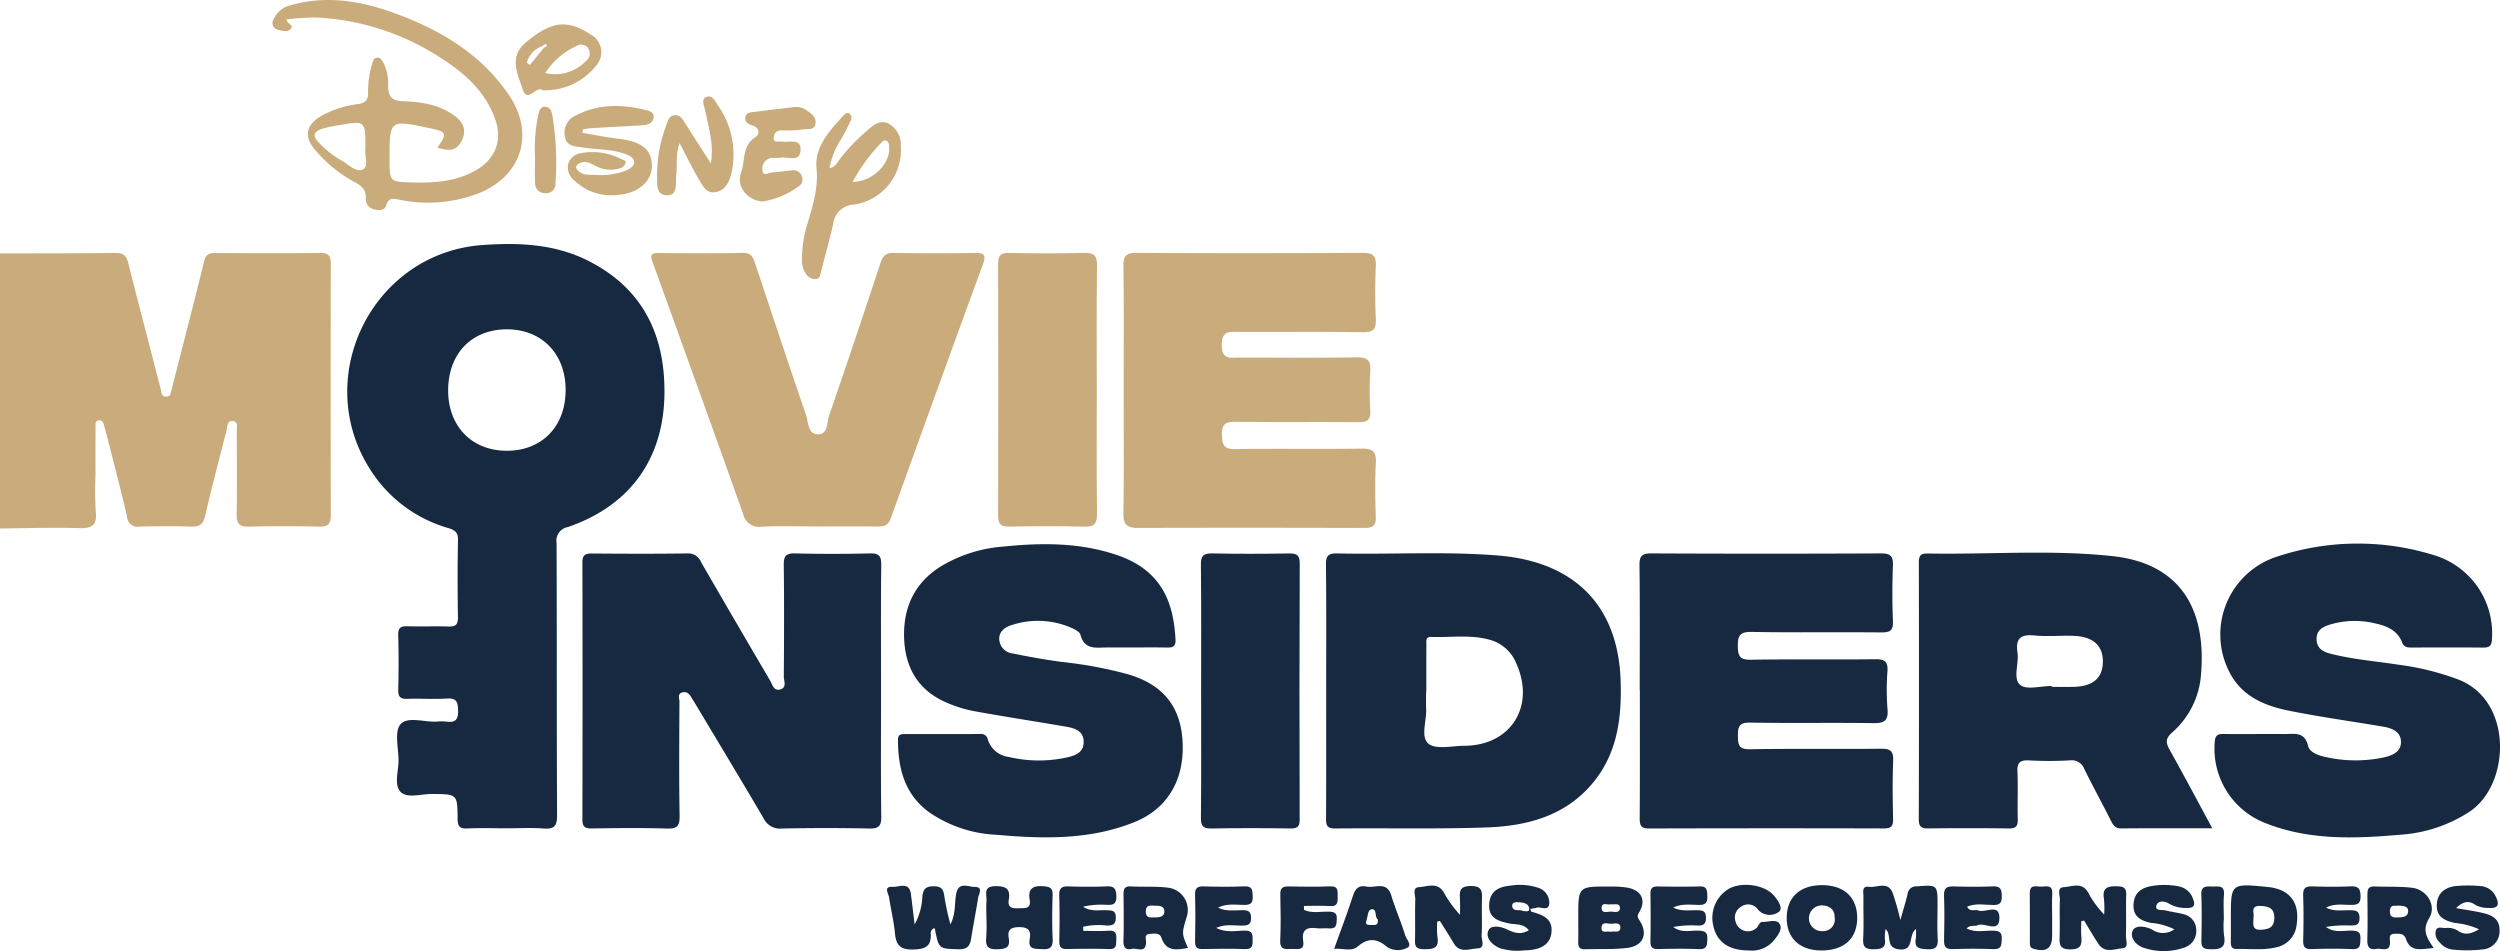 <svg xmlns="http://www.w3.org/2000/svg" width="420.584" height="160" viewBox="0 0 420.584 160">
  <defs>
    <style>
      .cls-1 {
        fill: #caab7b;
      }

      .cls-2 {
        fill: #162940;
      }
    </style>
  </defs>
  <g id="Layer_2" data-name="Layer 2">
    <g id="Layer_1-2" data-name="Layer 1">
      <g>
        <path class="cls-1" d="M0,42.635c6.498-.017,12.996-0,19.493-.077,1.379-.016,1.805.591,2.11,1.803,1.764,7.011,3.611,14.002,5.413,21.003.15.582.076,1.335.903,1.36.821.025.826-.702.977-1.296,1.818-7.154,3.694-14.293,5.44-21.464.294-1.209.863-1.395,1.893-1.391,5.887.024,11.774.053,17.66-.017,1.485-.017,1.764.599,1.761,1.906q-.049,21.057.004,42.114c.004,1.426-.333,2.055-1.904,2.019-3.973-.092-7.952-.103-11.925.004-1.692.045-2.035-.644-2.01-2.154.076-4.576.042-9.155.012-13.732-.004-.696.344-1.804-.686-1.894-.969-.085-.886,1.039-1.063,1.732-1.206,4.721-2.463,9.431-3.55,14.179-.32,1.397-.866,1.903-2.283,1.861q-4.354-.128-8.714.001a1.79,1.79,0,0,1-2.155-1.669c-1.076-4.671-2.307-9.307-3.482-13.955-.112-.442-.249-.878-.371-1.318-.122-.442-.215-.965-.81-.93-.813.048-.632.735-.636,1.221-.021,2.67-.01,5.341-.01,8.011a60.281,60.281,0,0,0,.044,6.175c.24,2.316-.682,2.782-2.822,2.718-4.425-.134-8.859.025-13.289.063Z"/>
        <path class="cls-2" d="M85.262,139.347c-2.217,0-4.439-.08-6.651.03-1.358.067-1.618-.448-1.627-1.693-.028-4.1-.08-4.068-4.241-4.115-1.822-.021-4.2.789-5.322-.319-1.219-1.202-.329-3.605-.374-5.48-.049-2.041-.697-4.794.347-5.946,1.217-1.344,4.022-.298,6.133-.43a7.939,7.939,0,0,1,1.604.007c1.508.215,1.974-.374,1.934-1.89-.037-1.39-.239-2.101-1.873-1.996-2.208.142-4.435-.019-6.649.056-1.194.04-1.58-.346-1.547-1.557.082-3.05.088-6.106-.002-9.156-.037-1.264.436-1.538,1.585-1.501,2.292.074,4.589-.031,6.88.043,1.176.038,1.602-.309,1.583-1.538-.066-4.349-.082-8.7.009-13.048.027-1.309-.592-1.655-1.651-1.98a23.019,23.019,0,0,1-13.077-9.782c-10.053-15.614.395-36.533,18.878-37.833,6.114-.43,12.099-.174,17.673,2.613,9.318,4.659,13.09,12.628,12.903,22.647-.204,10.889-5.933,18.644-16.229,22.184a2.34,2.34,0,0,0-1.913,2.71c.064,15.262.004,30.524.084,45.785.01,1.824-.484,2.359-2.265,2.224C89.4,139.228,87.327,139.347,85.262,139.347Zm9.894-73.502c.108-6.106-3.808-10.339-9.657-10.437-5.954-.099-9.971,3.87-10.103,9.983-.132,6.103,3.787,10.343,9.65,10.441C90.997,75.932,95.048,71.929,95.156,65.846Z"/>
        <path class="cls-2" d="M148.219,116.325c0,7.019-.053,14.038.04,21.056.022,1.63-.461,2.036-2.043,2.003q-7.336-.152-14.676.005a3.047,3.047,0,0,1-3.082-1.733c-3.78-6.433-7.636-12.821-11.466-19.224-.196-.327-.407-.645-.6-.973-.363-.617-.783-1.208-1.61-.971-.859.246-.474,1.019-.476,1.547-.028,6.408-.085,12.818.027,19.225.03,1.726-.426,2.185-2.143,2.131-4.2-.132-8.408-.078-12.612-.02-1.156.016-1.603-.264-1.6-1.511q.057-21.629.001-43.257c-.003-1.282.534-1.495,1.647-1.486,5.351.043,10.703.064,16.053-.015a2.311,2.311,0,0,1,2.268,1.473q5.772,9.985,11.616,19.928c.394.671.592,1.805,1.715,1.481,1.151-.333.578-1.43.583-2.159.049-6.256.071-12.512-.004-18.767-.018-1.465.326-1.998,1.89-1.959q6.303.159,12.612.002c1.531-.036,1.911.448,1.895,1.94C148.175,102.135,148.219,109.23,148.219,116.325Z"/>
        <path class="cls-2" d="M223.107,116.329c0-7.094.042-14.189-.034-21.283-.016-1.467.314-1.979,1.871-1.943,9.014.207,18.045-.375,27.046.348,12.677,1.018,20.247,8.239,20.656,21.104.196,6.157-.524,12.071-4.58,17.039-4.625,5.665-11.12,7.369-17.982,7.609-8.475.296-16.967.084-25.451.177-1.453.016-1.552-.612-1.546-1.767C223.127,130.518,223.107,123.424,223.107,116.329Zm16.85-.078h-.038c0,.992-.039,1.986.008,2.976.096,2.034-.984,4.799.399,5.898,1.281,1.018,3.944.349,5.999.343,7.876-.022,12.044-6.698,8.727-13.944a6.711,6.711,0,0,0-4.494-3.91c-3.241-.895-6.541-.337-9.812-.464-.961-.037-.779.745-.782,1.316C239.949,111.061,239.957,113.656,239.957,116.251Z"/>
        <path class="cls-2" d="M372.181,139.347c-5.401,0-10.356-.025-15.31.022-.952.009-1.312-.449-1.687-1.192-1.474-2.922-3.041-5.797-4.502-8.725a2.259,2.259,0,0,0-2.435-1.534,63.486,63.486,0,0,1-6.877.008c-1.468-.072-2.044.316-1.972,1.882.123,2.665-.019,5.341.057,8.009.034,1.182-.314,1.574-1.534,1.556-4.51-.066-9.021-.058-13.532-.004-1.163.014-1.587-.294-1.583-1.529q.058-21.63.006-43.261c-.002-1.083.328-1.48,1.433-1.46,10.392.188,20.829-.681,31.169.443,11.337,1.232,15.799,8.832,14.872,19.877a14.311,14.311,0,0,1-4.862,9.794c-1.121.992-1.087,1.703-.432,2.875C367.359,130.348,369.634,134.637,372.181,139.347Zm-27.017-23.942.001.152c1.22,0,2.441.02,3.661-.004,3.237-.062,4.875-1.436,4.947-4.121.074-2.766-1.604-4.342-4.904-4.461-2.209-.08-4.441.156-6.63-.064-2.345-.236-3.174.541-2.831,2.86.275,1.86-.811,4.378.446,5.454C340.904,116.119,343.341,115.405,345.164,115.405Z"/>
        <path class="cls-2" d="M275.855,116.163c0-7.02.052-14.04-.039-21.058-.021-1.634.477-2.012,2.053-2.004q19.266.093,38.533,0c1.598-.008,2.117.416,2.053,2.036-.123,3.123-.122,6.259.001,9.382.061,1.562-.492,1.889-1.952,1.875-7.263-.07-14.528.046-21.789-.083-1.971-.035-2.376.567-2.357,2.413.017,1.755.42,2.295,2.257,2.264,6.955-.118,13.915 0,20.871-.083,1.588-.019,2.155.388,2.049,2.02a42.045,42.045,0,0,0,.007,6.403c.178,2.023-.652,2.354-2.463,2.327-6.88-.101-13.763.035-20.642-.09-1.876-.034-2.071.68-2.061,2.246.01,1.54.149,2.272,2.05,2.238,7.337-.132,14.679-.009,22.018-.089,1.582-.017,2.114.383,2.051,2.014-.127,3.276-.084,6.561-.014,9.841.026,1.202-.365,1.56-1.562,1.556q-19.725-.054-39.451.007c-1.352.005-1.625-.458-1.616-1.697.052-7.172.025-14.344.025-21.516Z"/>
        <path class="cls-2" d="M190.233,108.928c-1.3 0-2.601.005-3.901-.001-1.839-.008-3.87.504-4.56-2.135-.134-.512-.99-.942-1.602-1.205a14.092,14.092,0,0,0-9.862-.465c-1.094.328-2.205.978-2.205,2.342a2.533,2.533,0,0,0,2.307,2.476c2.765.564,5.549,1.073,8.348,1.432a70.507,70.507,0,0,1,11.017,2.066c5.936,1.749,8.878,5.47,9.179,11.383.326,6.41-2.568,11.265-8.136,13.5-7.541,3.026-15.396,2.808-23.28,2.11a21.548,21.548,0,0,1-11.337-3.862c-4.059-3.034-5.125-7.366-5.132-12.136-.001-.919.571-.939,1.21-.939,4.207-.003,8.414.002,12.621-.006a1.125,1.125,0,0,1,1.291.957,4.248,4.248,0,0,0,3.533,2.904,21.989,21.989,0,0,0,9.786.073c1.331-.309,2.764-.773,2.8-2.529.038-1.907-1.438-2.373-2.9-2.628-5.192-.905-10.406-1.686-15.589-2.637a21.399,21.399,0,0,1-4.785-1.521c-4.701-2.092-6.808-5.958-6.939-10.927-.131-4.996,1.757-9.071,6.072-11.827A23.823,23.823,0,0,1,168.759,91.954c6.421-.656,12.818-.705,19.055,1.389,7.647,2.567,9.628,8.001,9.948,14.286.052,1.025-.37,1.332-1.334,1.312C194.364,108.899,192.298,108.928,190.233,108.928Z"/>
        <path class="cls-2" d="M380.338,123.488c1.3-0,2.6-.013,3.899.003,1.665.021,3.474-.522,4.073,2.031.234.998,1.656,1.556,2.792,1.799a22.834,22.834,0,0,0,10.009.087c1.37-.316,2.813-.927,2.813-2.558 0-1.767-1.486-2.344-2.988-2.6-5.343-.912-10.723-1.641-16.03-2.724-4.032-.823-7.76-2.432-9.809-6.394a13.776,13.776,0,0,1,8.273-19.585,43.104,43.104,0,0,1,26.162-.132,13.734,13.734,0,0,1,9.694,14.177c-.063,1.179-.534,1.362-1.534,1.353-3.975-.037-7.951-.023-11.927-.008-.716.003-1.316,0-1.642-.844-.812-2.098-2.638-2.814-4.653-3.244a14.511,14.511,0,0,0-7.476.221c-1.14.358-2.31.886-2.269,2.484.04,1.561,1.121,2.11,2.33,2.418,3.782.963,7.675,1.277,11.522,1.864a44.626,44.626,0,0,1,10.175,2.552c9.043,3.666,8.582,17.579,1.718,22.163a24.195,24.195,0,0,1-11.588,3.872c-7.642.669-15.275.98-22.612-1.892a13.418,13.418,0,0,1-8.676-13.7c.065-1.19.563-1.374,1.552-1.354C376.209,123.518,378.274,123.488,380.338,123.488Z"/>
        <path class="cls-1" d="M189.04,65.539c0-6.943.057-13.887-.04-20.829-.024-1.754.551-2.169,2.224-2.161q19.037.094,38.074-.005c1.753-.01,2.231.531,2.16,2.212-.126,2.97-.13,5.954.002,8.924.076,1.707-.442,2.229-2.178,2.206-6.956-.093-13.914-.024-20.872-.049-1.575-.006-2.879-.236-2.871,2.216.009,2.575,1.525,2.1,2.983,2.102,6.575.008,13.151.07,19.725-.038,1.849-.03,2.397.552,2.282,2.335a56.799,56.799,0,0,0-.005,6.634c.08,1.525-.467,1.954-1.955,1.94-6.88-.065-13.762.024-20.642-.065-1.748-.023-2.398.383-2.361,2.259.034,1.754.447,2.364,2.306,2.336,7.032-.107,14.068.014,21.1-.081,1.824-.025,2.606.356,2.495,2.363-.169,3.043-.104,6.103-.018,9.153.04,1.416-.471,1.829-1.851,1.825q-19.137-.06-38.274-.005c-1.772.005-2.35-.642-2.325-2.442C189.098,79.427,189.04,72.483,189.04,65.539Z"/>
        <path class="cls-1" d="M137.564,88.566c-3.137 0-6.279-.114-9.408.044a2.741,2.741,0,0,1-3.145-2.183c-3.695-10.418-7.463-20.811-11.208-31.212-1.343-3.73-2.672-7.465-4.04-11.186-.382-1.04-.269-1.483,1.005-1.468,4.743.058,9.488.074,14.23-.01,1.33-.023,1.683.69,2.016,1.69,2.842,8.529,5.666,17.064,8.589,25.566.412,1.198.283,3.211,1.954,3.262,1.802.055,1.53-2.022,1.935-3.19,2.943-8.499,5.793-17.03,8.615-25.57.386-1.167.853-1.776,2.21-1.753,4.589.075,9.181.068,13.771.007,1.537-.02,1.824.393,1.288,1.856q-7.819,21.354-15.503,42.758c-.44,1.228-1.118,1.415-2.209,1.402C144.297,88.542,140.93,88.566,137.564,88.566Z"/>
        <path class="cls-2" d="M202.068,116.316c-.001-7.092.043-14.184-.037-21.275-.017-1.493.365-1.974,1.896-1.94,4.277.097,8.558.075,12.836.009,1.291-.02,1.903.168,1.897,1.702q-.087,21.504-.011,43.008c.003,1.177-.299,1.573-1.525,1.554-4.431-.069-8.864-.081-13.295.005-1.407.027-1.808-.368-1.794-1.788C202.109,130.5,202.069,123.408,202.068,116.316Z"/>
        <path class="cls-1" d="M184.516,65.778c-0,6.869-.049,13.738.035,20.605.021,1.669-.394,2.275-2.162,2.223-4.202-.125-8.411-.082-12.616-.016-1.38.022-1.864-.418-1.86-1.829q.061-21.178.001-42.356c-.004-1.378.403-1.873,1.823-1.847,4.205.076,8.414.105,12.616-.011,1.704-.047,2.227.432,2.203,2.169C184.459,51.735,184.516,58.757,184.516,65.778Z"/>
        <path class="cls-1" d="M48.208,3.276c.044.762,1.319.913.696,1.594-.543.593-1.446.328-2.174.12a1.124,1.124,0,0,1-.749-1.644A4.209,4.209,0,0,1,49.026.843C55.305-.916,61.329.291,67.185,2.513,74.59,5.323,81.176,9.364,85.704,16.12c4.397,6.56,1.896,13.82-5.584,16.546a23.674,23.674,0,0,1-12.835.954c-1.001-.192-1.9-.501-2.318.945-.253.877-1.208.848-1.972.66a1.747,1.747,0,0,1-1.456-1.82c.1-1.594-.829-2.223-2.064-2.883A22.08,22.08,0,0,1,52.972,25.163c-1.885-2.246-1.504-4.085,1.02-5.622a16.609,16.609,0,0,1,6.272-2.035c1.283-.195,1.694-.775,1.653-1.955a16.149,16.149,0,0,1,.673-4.739c.129-.481.244-1.135.942-1.122.51.01.731.497.975.883a7.653,7.653,0,0,1,.78,3.996c.069,1.715.669,2.418,2.592,2.473,3.039.087,6.107.569,8.662,2.489,1.434,1.078,2.014,2.48,1.099,4.201-.818,1.537-1.809,1.794-4.045,1.107,1.707-2.493,1.632-2.655-1.548-3.323-6.514-1.368-6.514-1.368-6.514,5.24-0,3.855.001,3.831,3.922,3.94,3.631.101,7.17-.147,10.449-1.959,3.368-1.861,4.694-5.043,3.409-8.673-1.844-5.21-5.932-8.39-10.43-11.117A41.982,41.982,0,0,0,53.15,2.939,39.735,39.735,0,0,0,48.208,3.276ZM61.467,25.016c.031-4.736.03-4.741-4.544-3.941a20.742,20.742,0,0,0-2.677.569c-1.257.397-1.851,1.036-.682,2.27a16.612,16.612,0,0,0,3.919,3.11c1.163.652,2.481,2.083,3.616,1.449C62.084,27.922,61.283,26.087,61.467,25.016Z"/>
        <path class="cls-1" d="M139.544,28.319c1.072-.272,1.357-1.054,1.8-1.633a32.494,32.494,0,0,1,4.431-4.622c1.005-.884,2.174-2,3.662-1.294a3.992,3.992,0,0,1,2.101,3.793,9.228,9.228,0,0,1-7.958,9.863,3.628,3.628,0,0,0-3.394,3.154c-.595,2.672-1.341,5.311-2.027,7.963-.149.577-.183,1.342-.92,1.412a1.924,1.924,0,0,1-1.71-.975,3.764,3.764,0,0,1-.618-2.161,19.891,19.891,0,0,1,.834-5.857c.933-3.175,1.965-6.183,1.622-9.697-.341-3.493,2.121-6.216,4.425-8.713.293-.318.687-.769,1.158-.42a.998.998,0,0,1,.113,1.272c-.492,1.029-.986,2.064-1.577,3.037A13.282,13.282,0,0,0,139.544,28.319Zm3.903,2.273c3.147.014,6.158-2.785,6.153-5.577-.001-.545-.002-1.181-.564-1.373-.456-.156-.763.384-1.082.7A29.012,29.012,0,0,0,143.447,30.593Z"/>
        <path class="cls-1" d="M97.985,22.35c1.989.332,3.968.751,5.969.977,3.851.435,5.624,1.732,5.715,4.36.095,2.747-2.214,4.9-5.901,5.11a8.858,8.858,0,0,1-7.146-2.439,2.757,2.757,0,0,1-1.007-2.85,2.627,2.627,0,0,1,2.232-1.761,10.6,10.6,0,0,1,6.673,1.012c.276.139.85.228.706.7a1.365,1.365,0,0,1-.754.796,5.252,5.252,0,0,1-4.003-.211c-.992-.46-2.016-1.255-3.206-.437-.267.183-.461.5-.273.779.817,1.212,2.121 1,3.318,1.039a11.361,11.361,0,0,0,4.949-.714c.65-.279,1.419-.76,1.434-1.359.019-.753-.795-1.207-1.528-1.468-2.26-.804-4.663-.694-6.993-1.054-1.29-.199-2.774-.123-3.123-1.734A3.224,3.224,0,0,1,97.015,19.355c3.662-1.86,7.494-1.833,11.368-.905.658.158,1.717.325,1.58,1.33-.131.952-1.024,1.247-1.918,1.299-2.895.168-5.792.316-8.687.487a12.859,12.859,0,0,0-1.302.207Z"/>
        <path class="cls-2" d="M157.251,156.141a.856.856,0,0,0-.658.997c.069,2.063-.907,2.543-2.913,2.602-2.179.064-2.925-.678-3.115-2.7-.192-2.04-.693-4.049-.997-6.082-.099-.662-1.013-1.845.621-1.762,1.084.055,2.785-.935,3.061,1.24.201,1.582.385,3.165.619,5.094a10.676,10.676,0,0,0,1.309-4.757c.141-1.241.626-1.666,1.887-1.67,1.304-.004,1.674.497,1.809,1.717a45.249,45.249,0,0,0,1.019,4.694c.933-1.823.663-3.531.966-5.135.402-2.126,2.035-1.158,3.103-1.171,1.501-.018.702,1.156.594,1.842-.354,2.253-.812,4.489-1.159,6.743-.198,1.284-.594,1.952-2.152,1.903C157.944,159.592,157.94,159.706,157.251,156.141Z"/>
        <path class="cls-2" d="M319.707,154.784c.497-1.771.897-3.051,1.207-4.353a1.441,1.441,0,0,1,1.523-1.317c3.528-.253,3.524-.3,3.524,3.232,0,1.832-.082,3.668.027,5.494.08,1.338-.207,1.927-1.718,1.855-1.331-.063-2.281-.143-1.956-1.834a9.421,9.421,0,0,0,.013-1.566c-1.373.983-.158,3.86-3.001,3.398-2.185-.356-.993-2.434-2.112-3.388a7.518,7.518,0,0,0-.117,1.628c.228,1.51-.512,1.741-1.83,1.761-1.369.021-1.9-.299-1.82-1.77.128-2.359.013-4.731.048-7.096.01-.676-.342-1.806.906-1.634,1.354.187,3.17-1.009,3.988.978A44.35,44.35,0,0,1,319.707,154.784Z"/>
        <path class="cls-1" d="M128.265,33.896c-2.581-.215-4.42-2.544-3.6-4.791.732-2.006.114-4.54,2.41-6.036.779-.508.772-1.634-.607-1.997-.603-.159-1.176-.582-1.09-1.291.108-.896.93-.875,1.599-.96q3.292-.419,6.588-.805a3.1,3.1,0,0,1,2.176.566c.75.528,1.579,1.105,1.468,2.16-.13,1.231-1.303.894-2.016,1.018a20.206,20.206,0,0,1-3.654.172,1.207,1.207,0,0,0-1.373,1.206c-.055,1.036.848.567,1.355.674,1.201.254,3.273-.677,3.159,1.486-.11,2.088-2.149.995-3.351,1.233-.591.117-1.25-.063-1.824.092a1.83,1.83,0,0,0-1.207,2.193c.128.867.978.264,1.517.212,1.14-.11,2.279-.237,3.417-.369a1.438,1.438,0,0,1,1.638.953,1.306,1.306,0,0,1-.398,1.65A13.693,13.693,0,0,1,128.265,33.896Z"/>
        <path class="cls-1" d="M119.587,27.486c.534-3.127-.339-5.947-.941-8.807-.168-.801-.692-1.914.076-2.319,1.009-.531,1.585.631,2.051,1.36a14.379,14.379,0,0,1,2.257,11.519c-.361,1.488-1.084,2.816-2.685,3.087-1.585.268-2.195-1.193-2.83-2.256-1.084-1.815-1.996-3.732-3.183-5.993-.734,2.025-.355,3.742-.57,5.384-.172,1.313.398,3.456-1.636,3.387-1.895-.064-1.525-2.109-1.579-3.51a23.693,23.693,0,0,1,1.541-8.256c.228-.701.461-1.575,1.348-1.694.998-.134,1.421.705,1.874,1.415Q117.444,24.148,119.587,27.486Z"/>
        <path class="cls-2" d="M265.518,154.291c-0-5.157,0-5.165,5.255-5.141a17.528,17.528,0,0,1,2.965.173c2.386.422,3.254,2.093,2.039,4.13-.406.68-.288.872.079,1.444,1.452,2.262.567,4.27-2.15,4.584-2.338.27-4.722.145-7.085.218-.948.029-1.137-.481-1.114-1.295C265.546,157.034,265.518,155.662,265.518,154.291Zm5.461,2.487c.518-.231,1.538.294,1.615-.648.082-1.007-.93-.746-1.526-.721-.581.024-1.539-.431-1.631.59C269.333,157.17,270.382,156.543,270.979,156.779Zm-.002-4.659c-.508.195-1.425-.389-1.516.497-.117,1.14.917.755,1.503.753.597-.002,1.627.336,1.561-.713C272.474,151.86,271.539,152.235,270.977,152.119Z"/>
        <path class="cls-2" d="M241.793,155.052a14.375,14.375,0,0,0,.024,2.499c.372,2.078-.807,2.162-2.37,2.132-1.136-.021-1.426-.428-1.396-1.485.063-2.285-.03-4.574.049-6.858.025-.73-.569-2.021.62-2.09,1.378-.08,3.091-.903,4.148.839a19.002,19.002,0,0,0,2.755,3.818c0-.854.035-1.71-.008-2.561-.065-1.281-.171-2.254,1.768-2.286,2.032-.034,1.974.965,1.93,2.364-.061,1.98.062,3.967-.056,5.942-.045.756.713,2.137-.717,2.193-1.304.052-2.931.855-3.941-.828-.767-1.279-1.572-2.535-2.36-3.801Z"/>
        <path class="cls-2" d="M330.921,152.539c.499.967,1.305.399,1.875.626,1.204.479,3.546-1.252,3.573,1.201.03,2.777-2.472.713-3.699,1.294-.486.23-1.192-.125-1.83.529,1.517.781,3.022.334,4.445.376,1.044.031,1.535.244,1.479,1.401-.049,1-.007,1.771-1.414,1.709-2.288-.101-4.585-.073-6.875-.007-1.123.032-1.444-.394-1.417-1.467.062-2.515.083-5.034-.007-7.547-.045-1.259.451-1.563,1.602-1.529,2.214.067,4.434.088,6.646-.006,1.337-.057,1.457.593,1.468,1.665.01,1.06-.265,1.467-1.408,1.465C333.909,152.246,332.395,151.9,330.921,152.539Z"/>
        <path class="cls-2" d="M350.133,154.991c0,.831-.051,1.666.012,2.492.103,1.349.048,2.23-1.822,2.239-1.884.009-1.867-.891-1.824-2.229.067-2.052-.036-4.11.046-6.161.029-.728-.562-2.016.621-2.08,1.368-.074,3.077-.925,4.115.875a16.543,16.543,0,0,0,2.704,3.728,15.127,15.127,0,0,0-.025-2.598c-.359-2.031.741-2.196,2.336-2.151,1.127.032,1.431.423,1.402,1.482-.062,2.281.03,4.566-.048,6.846-.025.731.557,2.013-.58,2.101-1.311.101-2.944.873-3.994-.681-.874-1.294-1.649-2.656-2.468-3.988Z"/>
        <path class="cls-2" d="M375.306,154.335c-0-5.717-0-5.717,6.127-5.126,3.82.369,5.514,2.619,4.933,6.41a4.273,4.273,0,0,1-3.486,3.761c-2.169.521-4.412.213-6.623.265-.864.021-.966-.51-.956-1.194C375.32,157.079,375.306,155.707,375.306,154.335Zm3.797.053c.021,1.031-.339,2.137,1.339,2.025,1.335-.09,2.149-.449,2.173-1.961.028-1.685-.983-1.991-2.344-2.044C378.467,152.338,379.323,153.705,379.104,154.388Z"/>
        <path class="cls-2" d="M165.945,154.324c0-.912-.058-1.83.015-2.736.085-1.047-.665-2.489,1.524-2.506,1.802-.014,2.532.478,2.223,2.287-.226,1.325.577,1.487,1.636,1.43.974-.053,2.158.209,1.889-1.399-.341-2.035.643-2.441,2.433-2.295,1.073.088,1.453.386,1.42,1.481-.072,2.431-.11,4.87.01,7.297.071,1.422-.375,1.893-1.783,1.793-1.177-.084-2.396.141-2.076-1.704.242-1.394-.205-2.021-1.808-1.997-1.455.022-1.958.505-1.723,1.848.28,1.602-.512,1.836-1.921,1.877-1.562.046-2.016-.485-1.865-1.956A33.552,33.552,0,0,0,165.945,154.324Z"/>
        <path class="cls-2" d="M409.431,159.491c-2.111.142-3.906.812-4.693-1.581-.306-.932-1.137-.826-1.905-.82-1.024.009-.77.774-.752,1.312.065,1.957-1.411,1.062-2.274,1.231-1.187.234-1.588-.307-1.547-1.513.084-2.508.042-5.021.017-7.531-.008-.846.048-1.504,1.174-1.455,2.13.093,4.284-.045,6.389.223,2.48.316,4.118,3.03,2.833,5.109C407.472,156.409,408.172,157.675,409.431,159.491Zm-5.986-7.142c-.47.124-1.316-.281-1.385.846-.055.906.327,1.202,1.192,1.154.845-.046,1.858.038,1.883-1.082C405.155,152.411,404.251,152.403,403.445,152.35Z"/>
        <path class="cls-2" d="M182.244,156.6c1.409,0,2.824.079,4.225-.024,1.224-.09,1.387.485,1.332,1.491-.047.871.089,1.65-1.241,1.602-2.367-.085-4.74-.055-7.109-.009-1.047.021-1.263-.453-1.244-1.39.051-2.517.072-5.037-.007-7.553-.037-1.176.301-1.64,1.528-1.596,2.138.077,4.284.094,6.42-.005,1.331-.062,1.637.424,1.661,1.689.026,1.363-.612,1.462-1.659,1.416a13.558,13.558,0,0,0-3.947.318c1.283.874,2.684.532,4.025.597.815.039,1.468.006,1.488,1.171.02,1.166-.463,1.4-1.495,1.406a11.651,11.651,0,0,0-3.994.2Z"/>
        <path class="cls-2" d="M204.895,152.697c1.371.686,2.813.423,4.221.428.98.004,1.349.304,1.353,1.305.004,1.026-.419,1.265-1.372,1.287-1.401.032-2.853-.332-4.515.392,1.758.879,3.358.449,4.876.449,1.274 0,1.276.63,1.278,1.557.002.934-.01,1.602-1.283,1.555-2.365-.087-4.737-.058-7.104-.008-.989.021-1.321-.312-1.297-1.314.063-2.591.069-5.185-.002-7.776-.03-1.092.304-1.481,1.414-1.449,2.29.066,4.586.092,6.874-.007,1.388-.06,1.371.677,1.409,1.691.041,1.096-.307,1.439-1.411,1.431C207.861,152.228,206.346,151.963,204.895,152.697Z"/>
        <path class="cls-2" d="M391.325,152.693c1.32.688,2.697.416,4.047.437.962.015,1.583.103,1.579,1.328-.004,1.302-.77,1.25-1.654,1.238a19.818,19.818,0,0,0-3.988.246c1.387,1.046,2.916.585,4.366.623,1.062.028,1.49.281,1.43,1.411-.052.986.029,1.762-1.383,1.699-2.284-.102-4.577-.076-6.864-.007-1.138.035-1.41-.414-1.383-1.47.066-2.51.085-5.026-.006-7.535-.045-1.231.395-1.578,1.564-1.539,2.134.071,4.274.086,6.406-.005,1.291-.055,1.677.36,1.686,1.663.009,1.325-.564,1.455-1.638,1.452C394.104,152.231,392.674,151.976,391.325,152.693Z"/>
        <path class="cls-1" d="M91.9,15.195c-.229-.012-.515.058-.677-.053-1.092-.743-2.49,2.375-3.31-.174-.855-2.659-2.368-5.42.626-7.898,4.555-3.77,7.2-3.8,11.463-.846a3.4,3.4,0,0,1,.529,4.518A11.008,11.008,0,0,1,91.9,15.195ZM91.298,7.749a3.971,3.971,0,0,0-2.659,2.795l.503.397q1.189-1.459,2.375-2.922c.187-.139.646-.174.438-.486C91.785,7.277,91.47,7.506,91.298,7.749Zm.435,4.528a7.118,7.118,0,0,0,6.789-1.961,1.63,1.63,0,0,0,.393-2.266A1.506,1.506,0,0,0,96.843,7.815,12.336,12.336,0,0,0,91.733,12.277Z"/>
        <path class="cls-2" d="M199.865,159.483c-1.849.287-3.625.706-4.459-1.683-.33-.945-1.235-.732-1.969-.687-1.008.061-.616.883-.63,1.395-.056,1.952-1.523.918-2.366,1.118-1.051.249-1.471-.222-1.439-1.35.074-2.584.044-5.171.012-7.757-.011-.882.109-1.45,1.217-1.393,2.052.107,4.126-.035,6.16.196a3.785,3.785,0,0,1,3.224,5.016C198.804,157.073,198.804,157.073,199.865,159.483Zm-5.726-5.146c.795.018,1.736-.034,1.744-1.002.008-1.028-1.001-.937-1.75-.971-.702-.032-1.37-.088-1.366.988C192.771,154.428,193.434,154.358,194.139,154.337Z"/>
        <path class="cls-2" d="M281.492,152.687c1.344.674,2.721.421,4.074.446.88.016,1.408.116,1.432,1.214.027,1.189-.504,1.402-1.515,1.357a16.85,16.85,0,0,0-3.983.244c1.331,1.059,2.835.561,4.247.617,1.035.041,1.534.242,1.483,1.401-.044,1.009-.024,1.766-1.416,1.708-2.285-.095-4.578-.065-6.866-.01-1.015.024-1.31-.36-1.291-1.334.052-2.664.04-5.33.005-7.995-.012-.881.313-1.214,1.199-1.201,2.365.036,4.732.056,7.096-.007,1.281-.034,1.23.718,1.268,1.621.043,1.044-.243,1.504-1.392,1.491C284.387,152.221,282.892,151.988,281.492,152.687Z"/>
        <path class="cls-2" d="M257.443,152.892c.104.329.111.454.152.466,1.89.556,3.779,1.139,3.384,3.724-.284,1.853-1.835,2.793-4.618,2.803a9.632,9.632,0,0,1-4.065-.384c-1.338-.584-2.412-1.725-1.904-2.952.419-1.013,2.15-.659,3.082-.217,1.247.591,2.314 1,3.729.164-.937-1.183-2.246-.911-3.34-1.148-1.82-.394-3.478-.874-3.331-3.245.138-2.231,1.657-2.931,3.56-3.107a9.83,9.83,0,0,1,4.747.376,2.639,2.639,0,0,1,1.801,2.667c-.15,1.37-1.474.405-2.22.686A5.547,5.547,0,0,1,257.443,152.892Zm-1.168.389c.378-.038,1.02.239.975-.421-.054-.795-.813-.997-1.495-1.054-.561-.047-1.439-.126-1.343.661C254.533,153.46,255.657,152.915,256.275,153.281Z"/>
        <path class="cls-2" d="M306.357,159.899c-3.641-.025-5.813-2.121-5.772-5.571.04-3.405,2.268-5.429,5.958-5.414,3.704.015,5.887,2.045,5.897,5.484C312.449,157.905,310.215,159.925,306.357,159.899Zm2.284-5.611c.04-1.31-.938-1.957-2.146-1.969a2.165,2.165,0,1,0,.125,4.326A1.958,1.958,0,0,0,308.641,154.288Z"/>
        <path class="cls-2" d="M365.796,156.338a10.977,10.977,0,0,0-3.956-1.079c-1.682-.368-3.038-1.045-2.907-3.147.124-1.988,1.395-2.785,3.114-3.064a12.472,12.472,0,0,1,4.561.088,3.098,3.098,0,0,1,2.311,2.027c.363.916.369,1.629-.99,1.584a5.547,5.547,0,0,1-3.033-.725c-.699-.45-1.908-.597-2.135.381-.204.881 1.0.609,1.593.767.955.255,1.956.342,2.906.611a2.707,2.707,0,0,1,2.217,2.579,2.899,2.899,0,0,1-1.976,3.046,10.573,10.573,0,0,1-6.737.088c-1.416-.42-2.479-1.748-1.985-2.893.461-1.068,2.264-.744,3.285-.214A3.22,3.22,0,0,0,365.796,156.338Z"/>
        <path class="cls-2" d="M224.451,159.626c1.141-3.19,2.221-6.026,3.154-8.909.395-1.219,1.001-1.835,2.284-1.568,1.454.301,3.424-.99,4.173,1.509.675,2.252,1.653,4.415,2.326,6.667.205.688,1.278,1.716.307,2.146a3.324,3.324,0,0,1-3.441-.238c-1.663-1.405-3.147-1.45-4.831-.007C227.35,160.146,225.964,159.506,224.451,159.626Zm7.342-4.956c-.577-.351-.08-1.698-.951-1.701-.762-.002-.704,1.172-.952,1.843-.336.909.405.776.894.795C231.303,155.628,231.923,155.702,231.793,154.67Z"/>
        <path class="cls-2" d="M413.195,152.777c1.783.315,3.118.491,4.422.798,1.546.364,2.893.919,2.892,2.94a3.057,3.057,0,0,1-2.926,3.218,22.63,22.63,0,0,1-5.02.012,3.179,3.179,0,0,1-2.138-1.226,1.957,1.957,0,0,1-.608-2.061c.304-.656,1.099-.291,1.678-.342a3.144,3.144,0,0,1,2.131.542c1.007.665,2.1.497,3.423-.331a12.715,12.715,0,0,0-4.003-1.048c-1.649-.352-3.165-.95-3.098-3.027.066-2.046,1.418-2.986,3.251-3.197a22.958,22.958,0,0,1,4.112.016A3.014,3.014,0,0,1,419.852,150.8c.585,1.15.643,2.077-1.138,1.941a4.338,4.338,0,0,1-2.374-.57C415.485,151.582,414.487,151.502,413.195,152.777Z"/>
        <path class="cls-2" d="M294.274,159.898c-3.376.016-5.404-1.388-6.009-4.034a5.679,5.679,0,0,1,2.746-6.432c2.301-1.124,5.931-.53,7.426,1.236.69.815,1.596,2.128.836,2.729a2.618,2.618,0,0,1-3.5-.344,2.014,2.014,0,0,0-2.827-.541,2.11,2.11,0,0,0-.952,2.574,2.141,2.141,0,0,0,3.477,1.062c.405-.316.456-1.073,1.103-1.053.961.031,2.242-.534,2.802.313.548.828-.203,1.876-.824,2.642A4.766,4.766,0,0,1,294.274,159.898Z"/>
        <path class="cls-2" d="M219.388,153.08c1.329.612,2.77.249,4.155.289.917.026,1.401.189,1.351,1.262-.043.944-.075,1.672-1.319,1.554-.681-.065-1.383.063-2.058-.026-1.703-.224-2.574.271-2.274,2.17.269,1.697-1.051,1.276-1.958,1.309-.979.036-1.986.239-1.909-1.401.122-2.585.07-5.18.014-7.769-.022-.995.33-1.353,1.31-1.337,2.366.038,4.736.078,7.099-.014,1.336-.052,1.234.726,1.241,1.597.007.954.109,1.835-1.351,1.721-1.435-.112-2.886-.024-4.329-.024Z"/>
        <path class="cls-1" d="M90.008,26.298a26.444,26.444,0,0,1,.516-6.804c.142-.634.232-1.488,1.099-1.536.843-.047,1.185.707,1.29,1.374a49.099,49.099,0,0,1,.538,11.576,1.51,1.51,0,0,1-1.595,1.591,1.647,1.647,0,0,1-1.826-1.641C89.944,29.342,90.008,27.818,90.008,26.298Z"/>
        <path class="cls-2" d="M374.123,154.619a14.458,14.458,0,0,0,.028,2.722c.449,2.301-.831,2.423-2.571,2.338-1.06-.052-1.244-.499-1.231-1.402.038-2.576.092-5.155-.016-7.727-.067-1.608.916-1.424,1.91-1.408.96.016,2.047-.26,1.904,1.388C374.029,151.884,374.123,153.256,374.123,154.619Z"/>
        <path class="cls-2" d="M345.243,154.438q0,1.479-0,2.957c-.004,2.16-.956,2.818-3.053,2.256-.757-.203-.699-.673-.7-1.189-.008-2.73.023-5.46-.014-8.19-.022-1.591,1.14-1.086,1.93-1.107.819-.022,1.941-.398,1.853,1.178C345.182,151.705,345.243,153.073,345.243,154.438Z"/>
      </g>
    </g>
  </g>
</svg>

